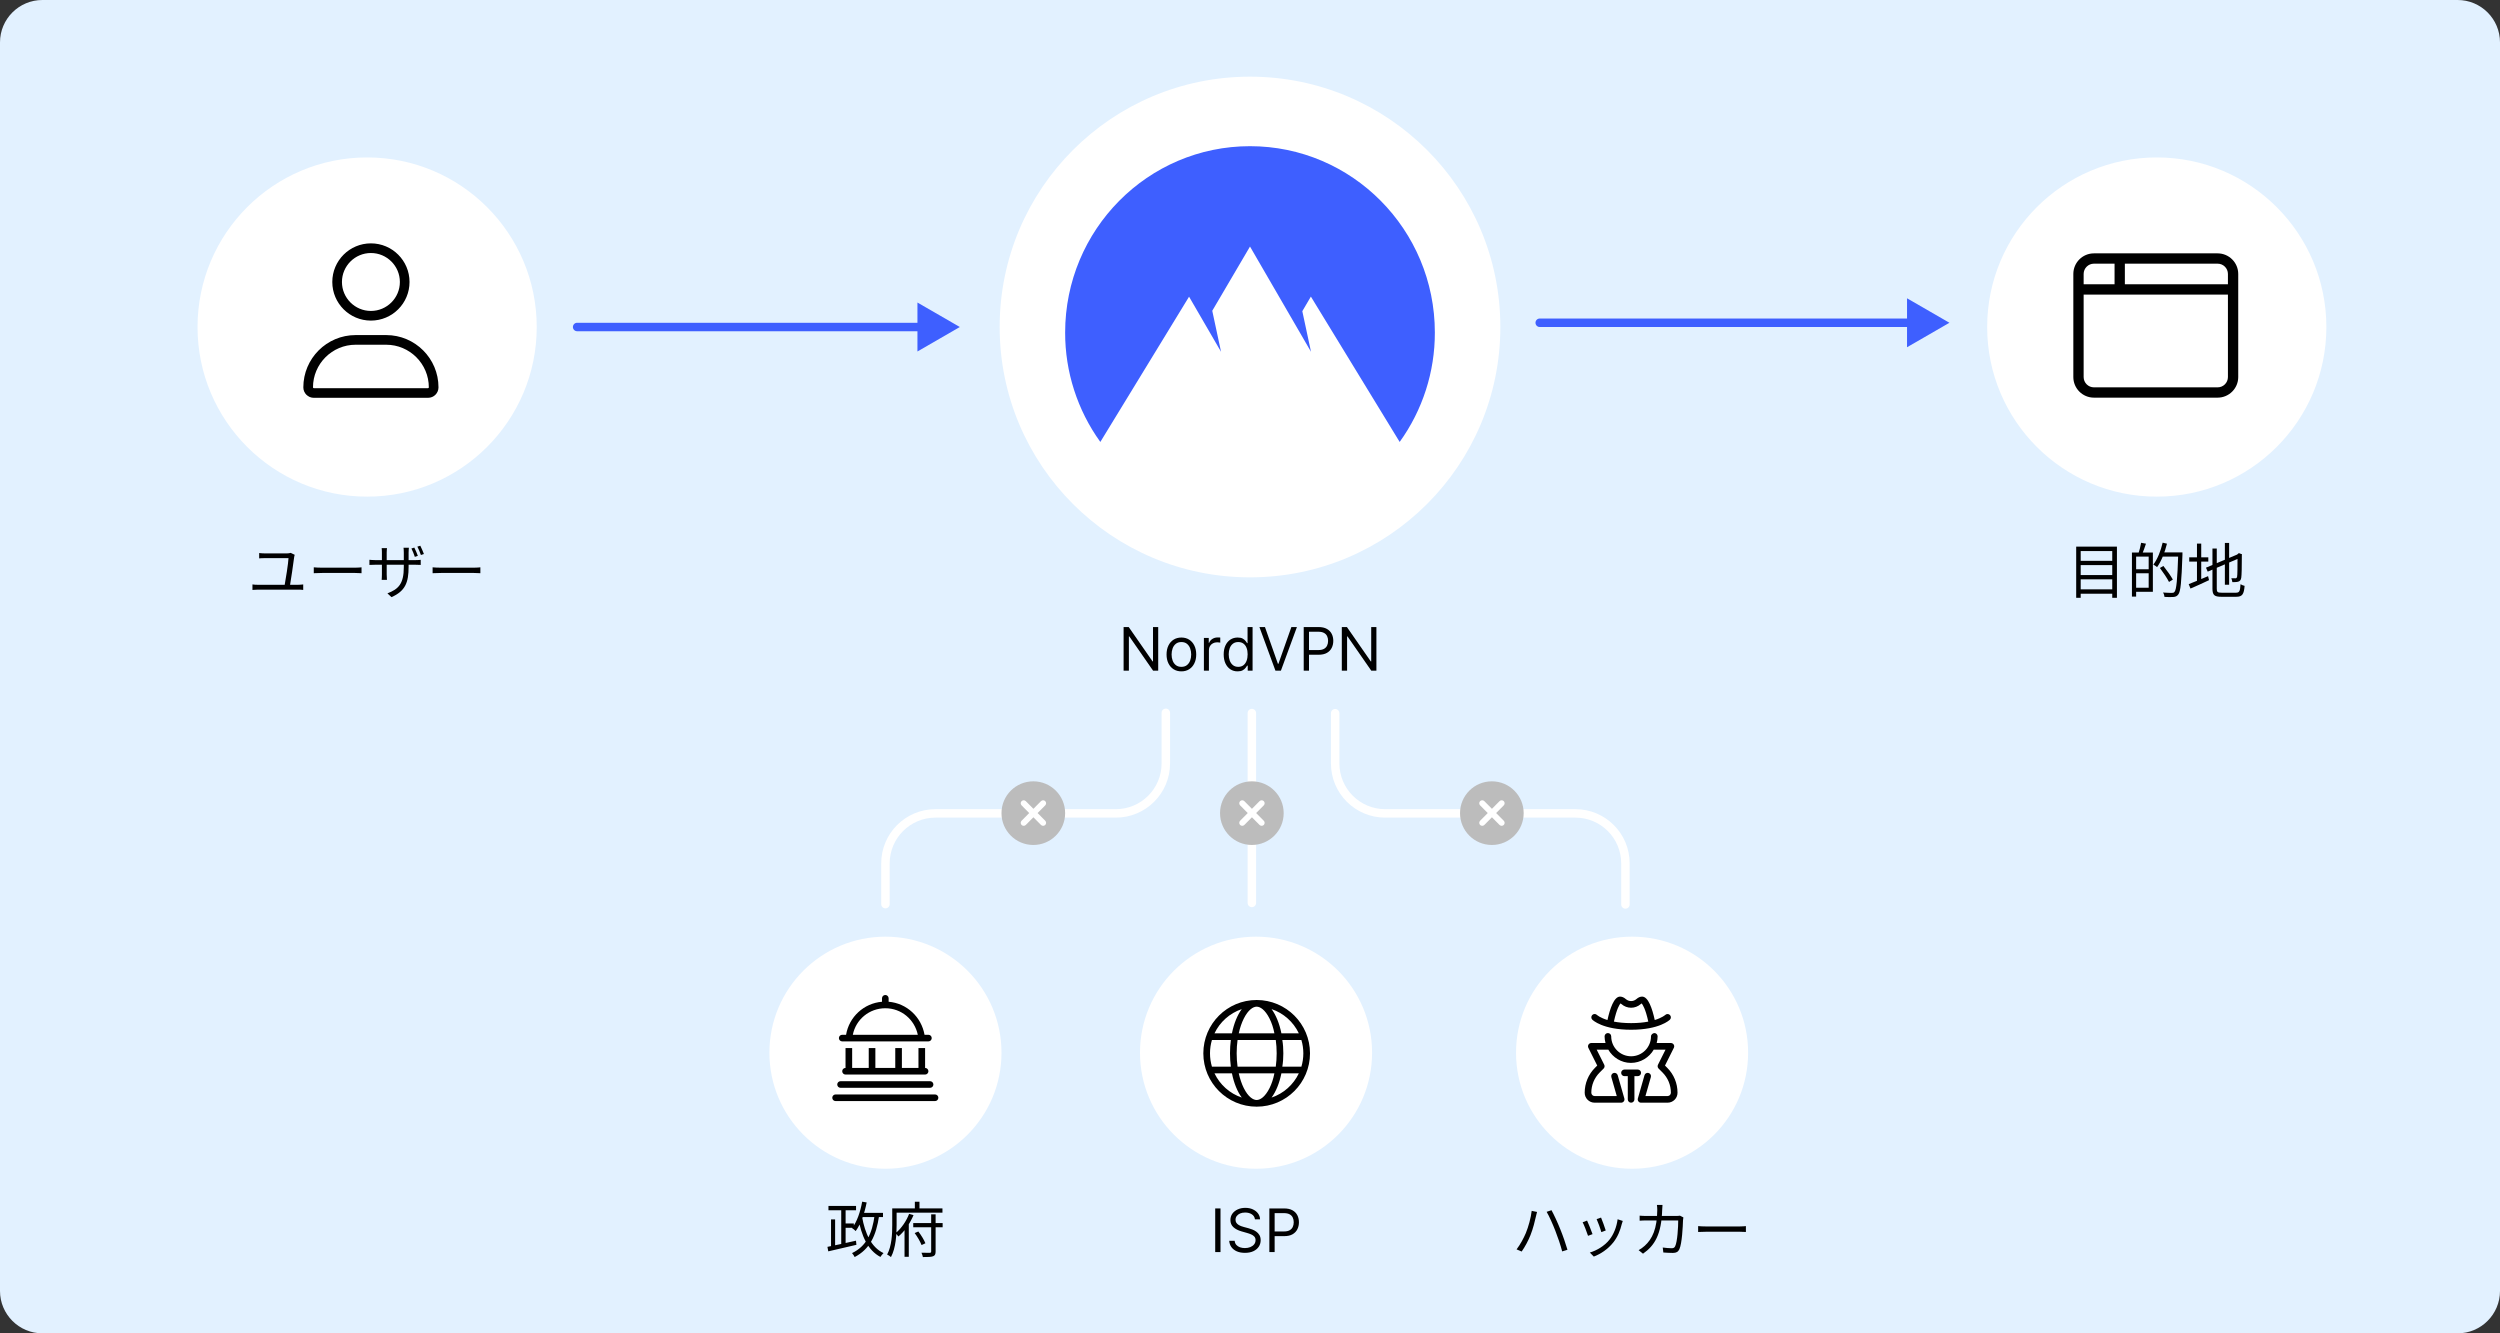 <svg width="750" height="400" viewBox="0 0 750 400" fill="none" xmlns="http://www.w3.org/2000/svg">
<rect x="0" y="0" width="750" height="400" fill="#333333" stroke="none"/>
<g clip-path="url(#clip0_318_4283)">
<path d="M0 12.72C0 5.695 5.695 0 12.72 0H737.28C744.305 0 750 5.695 750 12.72V387.28C750 394.305 744.305 400 737.28 400H12.72C5.695 400 0 394.305 0 387.28V12.72Z" fill="#E2F1FF"/>
<circle cx="265.636" cy="315.812" r="34.812" fill="white"/>
<path d="M265.594 298.496C266.141 298.496 266.588 298.941 266.588 299.491V300.526C272.052 300.977 276.416 305.104 277.361 310.432H278.524C279.071 310.432 279.518 310.879 279.518 311.426C279.518 311.973 279.071 312.421 278.524 312.421H252.664C252.114 312.421 251.669 311.973 251.669 311.426C251.669 310.879 252.114 310.432 252.664 310.432H253.823C254.717 305.104 259.135 300.977 264.599 300.526V299.491C264.599 298.941 265.047 298.496 265.594 298.496ZM255.846 310.432H275.341C274.365 305.838 270.405 302.475 265.594 302.475C260.782 302.475 256.766 305.838 255.846 310.432ZM253.658 320.378V314.41H255.647V320.378H260.621V314.41H262.61V320.378H268.578V314.41H270.567V320.378H275.54V314.41H277.529V320.378C278.076 320.378 278.524 320.825 278.524 321.372C278.524 321.919 278.076 322.367 277.529 322.367H253.658C253.109 322.367 252.664 321.919 252.664 321.372C252.664 320.825 253.109 320.378 253.658 320.378ZM251.172 325.351C251.172 324.804 251.617 324.356 252.166 324.356H279.021C279.568 324.356 280.016 324.804 280.016 325.351C280.016 325.898 279.568 326.346 279.021 326.346H252.166C251.617 326.346 251.172 325.898 251.172 325.351ZM249.68 329.329C249.68 328.782 250.125 328.335 250.674 328.335H280.513C281.06 328.335 281.508 328.782 281.508 329.329C281.508 329.876 281.06 330.324 280.513 330.324H250.674C250.125 330.324 249.68 329.876 249.68 329.329Z" fill="black"/>
<path d="M248.536 361.781H256.816V363.077H248.536V361.781ZM252.982 367.037H256.15V368.333H252.982V367.037ZM252.37 362.483H253.684V373.859H252.37V362.483ZM249.31 365.813H250.534V374.363H249.31V365.813ZM248.23 374.057C250.336 373.661 253.666 372.905 256.798 372.203L256.924 373.445C253.918 374.165 250.732 374.903 248.482 375.407L248.23 374.057ZM258.04 363.869H264.898V365.129H258.04V363.869ZM258.652 360.503L260.002 360.737C259.336 364.103 258.22 367.253 256.708 369.323C256.474 369.071 255.934 368.621 255.61 368.423C257.104 366.551 258.094 363.581 258.652 360.503ZM262.396 364.517L263.746 364.661C262.828 370.871 260.902 374.741 256.402 377.117C256.276 376.793 255.862 376.217 255.61 375.929C259.858 373.877 261.622 370.223 262.396 364.517ZM258.616 365.021C259.498 370.043 261.406 374.219 265.06 375.929C264.754 376.199 264.34 376.721 264.124 377.081C260.308 375.065 258.418 370.745 257.428 365.237L258.616 365.021Z" fill="black"/>
<path d="M273.97 366.929H282.79V368.171H273.97V366.929ZM274.402 369.917L275.5 369.449C276.364 370.547 277.228 372.005 277.624 372.977L276.472 373.517C276.094 372.545 275.23 371.015 274.402 369.917ZM279.352 364.301H280.684V375.443C280.684 376.271 280.486 376.667 279.91 376.883C279.334 377.099 278.38 377.117 276.868 377.117C276.814 376.757 276.616 376.181 276.436 375.821C277.57 375.857 278.632 375.839 278.956 375.839C279.244 375.821 279.352 375.731 279.352 375.425V364.301ZM272.728 364.157L274.06 364.535C273.088 366.839 271.468 369.341 269.524 370.943C269.308 370.655 268.93 370.187 268.66 369.953C270.46 368.513 271.99 366.155 272.728 364.157ZM274.456 360.521H275.842V363.293H274.456V360.521ZM268.372 362.519H282.736V363.797H268.372V362.519ZM267.67 362.519H268.984V367.523C268.984 370.295 268.768 374.381 267.292 377.117C267.04 376.883 266.464 376.505 266.14 376.361C267.544 373.769 267.67 370.133 267.67 367.523V362.519ZM271.36 367.739L272.548 366.551L272.638 366.587V377.045H271.36V367.739Z" fill="black"/>
<circle cx="376.812" cy="315.812" r="34.812" fill="white"/>
<path d="M377 300C385.838 300 393 307.163 393 316C393 324.838 385.838 332 377 332C368.163 332 361 324.838 361 316C361 307.163 368.163 300 377 300ZM377 330C378.044 330 379.525 329.1 380.869 326.419C381.488 325.181 382.006 323.631 382.319 322H371.625C371.994 323.631 372.513 325.181 373.131 326.419C374.475 329.1 375.956 330 377 330ZM371.269 320H382.731C382.906 318.738 383 317.394 383 316C383 314.606 382.906 313.263 382.731 312H371.269C371.094 313.263 371 314.606 371 316C371 317.394 371.094 318.738 371.269 320ZM382.319 310C382.006 308.313 381.488 306.819 380.869 305.581C379.525 302.898 378.044 302 377 302C375.956 302 374.475 302.898 373.131 305.581C372.513 306.819 371.994 308.313 371.625 310H382.319ZM384.694 312C384.913 313.281 385 314.619 385 316C385 317.381 384.913 318.719 384.694 320H390.419C390.8 318.731 391 317.388 391 316C391 314.613 390.8 313.269 390.419 312H384.694ZM381.469 302.729C382.781 304.499 383.819 307.025 384.419 310H389.65C388.038 306.594 385.081 303.945 381.469 302.729ZM372.531 302.729C368.919 303.945 365.965 306.594 364.348 310H369.581C370.181 307.025 371.219 304.499 372.531 302.729ZM363 316C363 317.388 363.203 318.731 363.58 320H369.25C369.088 318.719 369 317.381 369 316C369 314.619 369.088 313.281 369.25 312H363.58C363.203 313.269 363 314.613 363 316ZM389.65 322H384.419C383.819 324.975 382.781 327.5 381.469 329.269C385.081 328.056 388.038 325.406 389.65 322ZM369.581 322H364.348C365.965 325.406 368.919 328.056 372.531 329.269C371.219 327.5 370.181 324.975 369.581 322Z" fill="black"/>
<path d="M366.15 362.533V375.624H364.564V362.533H366.15Z" fill="black"/>
<path d="M376.487 365.805C376.411 365.158 376.099 364.655 375.554 364.297C375.009 363.939 374.339 363.76 373.547 363.76C372.967 363.76 372.46 363.854 372.026 364.041C371.595 364.229 371.259 364.487 371.016 364.815C370.777 365.143 370.658 365.516 370.658 365.933C370.658 366.283 370.741 366.583 370.907 366.835C371.077 367.082 371.295 367.288 371.559 367.455C371.823 367.617 372.1 367.751 372.39 367.857C372.68 367.96 372.946 368.043 373.189 368.107L374.518 368.465C374.859 368.554 375.239 368.678 375.656 368.835C376.078 368.993 376.481 369.208 376.864 369.481C377.252 369.749 377.572 370.095 377.823 370.516C378.075 370.938 378.2 371.456 378.2 372.07C378.2 372.777 378.015 373.416 377.644 373.987C377.278 374.558 376.741 375.012 376.033 375.349C375.33 375.685 374.476 375.854 373.47 375.854C372.533 375.854 371.721 375.702 371.035 375.4C370.353 375.097 369.816 374.675 369.424 374.134C369.036 373.593 368.817 372.965 368.766 372.249H370.402C370.445 372.743 370.611 373.152 370.901 373.476C371.195 373.796 371.565 374.034 372.013 374.192C372.464 374.345 372.95 374.422 373.47 374.422C374.075 374.422 374.619 374.324 375.1 374.128C375.582 373.928 375.963 373.651 376.244 373.297C376.526 372.939 376.666 372.521 376.666 372.044C376.666 371.609 376.545 371.256 376.302 370.983C376.059 370.71 375.739 370.489 375.343 370.318C374.947 370.148 374.518 369.999 374.058 369.871L372.447 369.411C371.425 369.117 370.615 368.697 370.018 368.151C369.422 367.606 369.124 366.892 369.124 366.01C369.124 365.277 369.322 364.638 369.718 364.092C370.119 363.543 370.656 363.117 371.329 362.814C372.006 362.507 372.763 362.354 373.598 362.354C374.442 362.354 375.192 362.505 375.848 362.808C376.504 363.106 377.024 363.515 377.408 364.035C377.795 364.555 378 365.145 378.021 365.805H376.487Z" fill="black"/>
<path d="M380.807 375.624V362.533H385.23C386.257 362.533 387.096 362.718 387.748 363.089C388.405 363.455 388.89 363.952 389.206 364.578C389.521 365.205 389.679 365.903 389.679 366.675C389.679 367.446 389.521 368.147 389.206 368.778C388.895 369.408 388.413 369.911 387.761 370.286C387.109 370.657 386.274 370.842 385.256 370.842H382.085V369.436H385.204C385.907 369.436 386.472 369.315 386.898 369.072C387.324 368.829 387.633 368.501 387.825 368.087C388.021 367.67 388.119 367.199 388.119 366.675C388.119 366.151 388.021 365.682 387.825 365.269C387.633 364.855 387.322 364.531 386.892 364.297C386.461 364.058 385.89 363.939 385.179 363.939H382.392V375.624H380.807Z" fill="black"/>
<circle cx="489.622" cy="315.812" r="34.812" fill="white"/>
<path d="M500.154 320.326L499.495 319.667L502.158 314.34C502.312 314.033 502.296 313.667 502.116 313.373C501.932 313.084 501.608 312.903 501.266 312.903H497.006C497.172 312.264 497.288 311.605 497.288 310.914C497.288 310.364 496.843 309.919 496.349 309.919C495.855 309.919 495.299 310.367 495.299 310.914C495.299 314.205 492.622 316.882 489.331 316.882C486.04 316.882 483.363 314.202 483.363 310.914C483.363 310.364 482.918 309.919 482.369 309.919C481.819 309.919 481.374 310.367 481.374 310.92C481.374 311.61 481.489 312.263 481.654 312.903H477.395C477.052 312.903 476.731 313.084 476.549 313.376C476.368 313.669 476.353 314.035 476.506 314.343L479.169 319.67L478.511 320.328C476.51 322.327 475.406 324.994 475.406 327.823C475.406 329.47 476.745 330.806 478.39 330.806H486.347C486.66 330.806 486.953 330.66 487.142 330.411C487.33 330.161 487.388 329.839 487.303 329.539L485.314 322.577C485.164 322.048 484.614 321.743 484.084 321.893C483.556 322.044 483.25 322.595 483.402 323.122L485.029 328.817H478.39C477.842 328.817 477.395 328.37 477.395 327.823C477.395 325.522 478.291 323.36 479.917 321.734L481.082 320.569C481.385 320.266 481.461 319.803 481.269 319.42L479.004 314.892H482.369C482.404 314.892 482.435 314.876 482.47 314.872C483.848 317.248 486.391 318.871 489.275 318.871C492.159 318.871 494.759 317.25 496.138 314.872C496.225 314.874 496.256 314.892 496.293 314.892H499.658L497.393 319.42C497.201 319.803 497.276 320.265 497.579 320.569L498.745 321.734C500.371 323.359 501.266 325.522 501.266 327.823C501.266 328.371 500.82 328.817 500.272 328.817H493.633L495.259 323.122C495.41 322.595 495.105 322.044 494.577 321.893C494.041 321.742 493.497 322.048 493.347 322.577L491.358 329.539C491.273 329.839 491.331 330.162 491.519 330.411C491.712 330.657 491.948 330.806 492.315 330.806H500.272C501.917 330.806 503.256 329.468 503.256 327.823C503.256 324.994 502.155 322.327 500.154 320.326ZM489.331 308.925C497.854 308.925 500.85 306.022 500.974 305.898C501.359 305.513 501.359 304.895 500.978 304.504C500.597 304.116 499.972 304.109 499.576 304.483C499.561 304.497 498.656 305.32 496.425 306.008C495.69 302.617 494.478 298.979 492.632 298.979C492.063 298.979 491.492 299.225 490.932 299.714C490.004 300.529 488.653 300.526 487.729 299.711C487.174 299.225 486.59 298.979 486.018 298.979C484.196 298.979 482.984 302.618 482.238 306.009C480.029 305.332 479.119 304.515 479.086 304.484C478.699 304.102 478.074 304.106 477.687 304.492C477.299 304.88 477.299 305.51 477.687 305.898C477.811 306.022 480.811 308.925 489.331 308.925ZM486.154 301.018C486.217 301.052 486.304 301.109 486.415 301.207C488.101 302.693 490.554 302.691 492.241 301.21C492.348 301.117 492.433 301.06 492.495 301.024C492.797 301.365 493.656 302.652 494.489 306.484C493.111 306.749 491.413 306.935 489.331 306.935C487.255 306.935 485.558 306.749 484.171 306.482C485.029 302.573 485.868 301.336 486.154 301.018ZM492.315 321.855C492.315 321.305 491.87 320.86 491.32 320.86H487.342C486.792 320.86 486.347 321.305 486.347 321.855C486.347 322.405 486.795 322.849 487.342 322.849H488.336V329.812C488.336 330.362 488.781 330.806 489.331 330.806C489.881 330.806 490.326 330.362 490.326 329.812V322.849H491.32C491.867 322.849 492.315 322.402 492.315 321.855Z" fill="black"/>
<path d="M457.745 369.936C458.519 368.064 459.275 365.328 459.509 363.258L461.111 363.582C461.003 363.978 460.877 364.5 460.787 364.896C460.553 366.012 459.905 368.676 459.149 370.53C458.501 372.168 457.511 374.022 456.503 375.462L454.973 374.814C456.107 373.32 457.115 371.43 457.745 369.936ZM466.601 369.234C465.881 367.38 464.783 364.878 463.991 363.546L465.449 363.06C466.169 364.356 467.321 366.84 468.077 368.748C468.815 370.53 469.769 373.284 470.237 374.922L468.653 375.426C468.185 373.59 467.357 371.16 466.601 369.234Z" fill="black"/>
<path d="M480.317 365.274C480.623 365.994 481.505 368.37 481.721 369.144L480.389 369.63C480.191 368.802 479.363 366.516 478.985 365.724L480.317 365.274ZM486.833 366.282C486.707 366.642 486.617 366.93 486.545 367.164C486.077 369.144 485.285 371.088 484.007 372.708C482.333 374.814 480.137 376.218 478.139 376.974L476.951 375.768C479.021 375.156 481.325 373.788 482.801 371.952C484.079 370.386 484.997 368.082 485.285 365.778L486.833 366.282ZM476.123 366.174C476.483 366.93 477.437 369.288 477.761 370.242L476.411 370.746C476.123 369.81 475.151 367.308 474.791 366.678L476.123 366.174Z" fill="black"/>
<path d="M498.749 361.476C498.713 361.89 498.677 362.502 498.659 362.934C498.425 370.278 496.445 373.644 492.899 376.11L491.585 375.048C492.161 374.742 492.881 374.238 493.421 373.734C495.671 371.7 497.147 368.658 497.183 362.97C497.183 362.556 497.147 361.89 497.075 361.476H498.749ZM505.013 365.22C504.959 365.526 504.923 365.85 504.905 366.084C504.851 367.83 504.617 373.05 503.807 374.778C503.447 375.552 502.871 375.876 501.881 375.876C500.981 375.876 499.937 375.822 499.001 375.75L498.821 374.256C499.793 374.382 500.729 374.472 501.503 374.472C502.007 374.472 502.349 374.31 502.547 373.878C503.231 372.492 503.465 368.064 503.465 366.138H493.979C493.259 366.138 492.539 366.156 491.891 366.21V364.698C492.521 364.752 493.259 364.788 493.961 364.788H502.853C503.339 364.788 503.681 364.752 503.987 364.698L505.013 365.22Z" fill="black"/>
<path d="M509.441 367.83C509.999 367.884 510.935 367.938 511.961 367.938C513.275 367.938 520.493 367.938 521.825 367.938C522.725 367.938 523.355 367.866 523.769 367.83V369.594C523.391 369.576 522.635 369.522 521.843 369.522C520.475 369.522 513.293 369.522 511.961 369.522C510.971 369.522 510.017 369.558 509.441 369.594V367.83Z" fill="black"/>
<path fill-rule="evenodd" clip-rule="evenodd" d="M400.551 212.698C401.253 212.698 401.821 213.267 401.821 213.968V229.019C401.821 236.602 407.968 242.749 415.551 242.749H472.63C481.616 242.749 488.9 250.034 488.9 259.019V271.336C488.9 272.037 488.332 272.606 487.63 272.606C486.929 272.606 486.36 272.037 486.36 271.336V259.019C486.36 251.436 480.213 245.289 472.63 245.289H415.551C406.566 245.289 399.281 238.005 399.281 229.019V213.968C399.281 213.267 399.85 212.698 400.551 212.698Z" fill="white"/>
<path fill-rule="evenodd" clip-rule="evenodd" d="M349.746 212.578C349.044 212.578 348.476 213.147 348.476 213.848V229.019C348.476 236.602 342.328 242.749 334.746 242.749H280.634C271.648 242.749 264.364 250.034 264.364 259.019V271.244C264.364 271.945 264.932 272.514 265.634 272.514C266.335 272.514 266.904 271.945 266.904 271.244V259.019C266.904 251.437 273.051 245.289 280.634 245.289H334.746C343.731 245.289 351.016 238.005 351.016 229.019V213.848C351.016 213.147 350.447 212.578 349.746 212.578Z" fill="white"/>
<path fill-rule="evenodd" clip-rule="evenodd" d="M375.559 212.652C376.26 212.652 376.829 213.22 376.829 213.922V270.882C376.829 271.583 376.26 272.152 375.559 272.152C374.858 272.152 374.289 271.583 374.289 270.882V213.922C374.289 213.22 374.858 212.652 375.559 212.652Z" fill="white"/>
<path d="M319.542 243.945C319.542 249.218 315.267 253.492 309.995 253.492C304.722 253.492 300.447 249.218 300.447 243.945C300.447 238.672 304.722 234.398 309.995 234.398C315.267 234.398 319.542 238.672 319.542 243.945Z" fill="#BCBCBC"/>
<path fill-rule="evenodd" clip-rule="evenodd" d="M306.477 240.342C306.828 239.994 307.395 239.996 307.743 240.347L310.022 242.644L312.3 240.347C312.648 239.996 313.215 239.994 313.566 240.342C313.917 240.69 313.919 241.257 313.571 241.608L311.282 243.915L313.571 246.223C313.919 246.574 313.917 247.141 313.566 247.489C313.215 247.837 312.648 247.834 312.3 247.484L310.022 245.186L307.743 247.484C307.395 247.834 306.828 247.837 306.477 247.489C306.126 247.141 306.124 246.574 306.472 246.223L308.761 243.915L306.472 241.608C306.124 241.257 306.126 240.69 306.477 240.342Z" fill="white"/>
<path d="M385.104 243.945C385.104 249.218 380.83 253.492 375.557 253.492C370.284 253.492 366.01 249.218 366.01 243.945C366.01 238.672 370.284 234.398 375.557 234.398C380.83 234.398 385.104 238.672 385.104 243.945Z" fill="#BCBCBC"/>
<path fill-rule="evenodd" clip-rule="evenodd" d="M372.04 240.342C372.391 239.994 372.958 239.996 373.306 240.347L375.584 242.644L377.863 240.347C378.211 239.996 378.778 239.994 379.128 240.342C379.479 240.69 379.482 241.257 379.134 241.608L376.845 243.915L379.134 246.223C379.482 246.574 379.479 247.141 379.128 247.489C378.778 247.837 378.211 247.834 377.863 247.484L375.584 245.186L373.306 247.484C372.958 247.834 372.391 247.837 372.04 247.489C371.689 247.141 371.687 246.574 372.035 246.223L374.324 243.915L372.035 241.608C371.687 241.257 371.689 240.69 372.04 240.342Z" fill="white"/>
<path d="M457.103 243.945C457.103 249.218 452.828 253.492 447.555 253.492C442.282 253.492 438.008 249.218 438.008 243.945C438.008 238.672 442.282 234.398 447.555 234.398C452.828 234.398 457.103 238.672 457.103 243.945Z" fill="#BCBCBC"/>
<path fill-rule="evenodd" clip-rule="evenodd" d="M444.038 240.342C444.389 239.994 444.956 239.996 445.304 240.347L447.582 242.644L449.861 240.347C450.209 239.996 450.776 239.994 451.127 240.342C451.477 240.69 451.48 241.257 451.132 241.608L448.843 243.915L451.132 246.223C451.48 246.574 451.477 247.141 451.127 247.489C450.776 247.837 450.209 247.834 449.861 247.484L447.582 245.186L445.304 247.484C444.956 247.834 444.389 247.837 444.038 247.489C443.687 247.141 443.685 246.574 444.033 246.223L446.322 243.915L444.033 241.608C443.685 241.257 443.687 240.69 444.038 240.342Z" fill="white"/>
<circle cx="647.031" cy="98.112" r="50.879" fill="white"/>
<path d="M622 82.193C622 78.778 624.768 76.009 628.184 76.009H665.286C668.697 76.009 671.47 78.778 671.47 82.193V113.112C671.47 116.522 668.697 119.295 665.286 119.295H628.184C624.768 119.295 622 116.522 622 113.112V82.193ZM637.459 85.285H668.378V82.193C668.378 80.486 666.996 79.101 665.286 79.101H637.459V85.285ZM634.367 79.101H628.184C626.476 79.101 625.092 80.486 625.092 82.193V85.285H634.367V79.101ZM625.092 88.377V113.112C625.092 114.822 626.476 116.204 628.184 116.204H665.286C666.996 116.204 668.378 114.822 668.378 113.112V88.377H625.092Z" fill="black"/>
<path d="M623.793 168.253H634.215V169.531H623.793V168.253ZM623.793 172.519H634.215V173.797H623.793V172.519ZM623.793 176.803H634.215V178.117H623.793V176.803ZM622.857 163.987H635.079V179.341H633.675V165.319H624.207V179.341H622.857V163.987Z" fill="black"/>
<path d="M640.389 165.769H645.861V177.541H640.389V176.317H644.601V166.975H640.389V165.769ZM639.579 165.769H640.839V178.981H639.579V165.769ZM640.299 170.773H645.267V171.979H640.299V170.773ZM642.333 162.835L643.791 163.105C643.431 164.221 642.981 165.463 642.621 166.273L641.541 166.003C641.847 165.139 642.189 163.771 642.333 162.835ZM648.417 165.715H653.943V166.975H648.417V165.715ZM653.475 165.715H654.735C654.735 165.715 654.735 166.219 654.735 166.417C654.447 174.679 654.195 177.469 653.475 178.351C653.079 178.873 652.665 179.035 652.035 179.089C651.423 179.161 650.361 179.125 649.353 179.071C649.317 178.675 649.155 178.117 648.903 177.757C650.073 177.847 651.153 177.865 651.567 177.865C651.927 177.865 652.143 177.811 652.341 177.577C652.935 176.929 653.223 173.941 653.475 166.003V165.715ZM648.795 162.799L650.091 163.105C649.425 165.787 648.363 168.433 647.121 170.143C646.887 169.927 646.329 169.549 646.005 169.369C647.229 167.785 648.219 165.301 648.795 162.799ZM647.967 170.395L649.011 169.783C650.037 171.061 651.279 172.807 651.855 173.869L650.703 174.589C650.163 173.491 648.957 171.709 647.967 170.395Z" fill="black"/>
<path d="M667.461 162.871H668.739V175.417H667.461V162.871ZM661.791 170.305L671.493 166.219L671.997 167.371L662.313 171.493L661.791 170.305ZM663.735 164.563H665.031V176.605C665.031 177.595 665.247 177.811 666.453 177.811C667.047 177.811 670.071 177.811 670.791 177.811C671.853 177.811 672.033 177.325 672.159 175.255C672.483 175.471 673.005 175.687 673.383 175.759C673.167 178.243 672.735 179.035 670.845 179.035C670.359 179.035 666.867 179.035 666.417 179.035C664.347 179.035 663.735 178.549 663.735 176.587V164.563ZM671.259 166.399H671.097L671.421 166.129L671.655 165.931L672.609 166.291L672.555 166.543C672.555 169.927 672.501 172.627 672.375 173.329C672.267 174.049 671.925 174.391 671.403 174.517C670.917 174.643 670.197 174.643 669.711 174.643C669.657 174.283 669.549 173.779 669.387 173.473C669.801 173.491 670.395 173.491 670.593 173.491C670.863 173.491 671.043 173.419 671.133 173.005C671.241 172.537 671.259 169.981 671.259 166.399ZM656.769 167.209H662.493V168.487H656.769V167.209ZM659.091 163.087H660.369V174.769H659.091V163.087ZM656.607 175.237C658.065 174.697 660.279 173.761 662.421 172.843L662.709 174.049C660.783 174.967 658.749 175.885 657.147 176.569L656.607 175.237Z" fill="black"/>
<path fill-rule="evenodd" clip-rule="evenodd" d="M572.109 89.487L584.829 96.83L572.109 104.174L572.109 98.102L461.918 98.102C461.215 98.102 460.646 97.533 460.646 96.83C460.646 96.128 461.215 95.558 461.918 95.558L572.109 95.558L572.109 89.487Z" fill="#3E5FFF"/>
<circle cx="375.001" cy="98.103" r="75.103" fill="white"/>
<path fill-rule="evenodd" clip-rule="evenodd" d="M330.099 132.585C323.215 123.029 319.521 111.544 319.543 99.766C319.543 68.888 344.371 43.855 375 43.855C405.629 43.855 430.456 68.888 430.456 99.766C430.479 111.544 426.785 123.029 419.9 132.585L393.264 88.977L390.694 93.358L393.3 105.531L375 73.962L363.678 93.236L366.312 105.536L356.718 89.005L330.099 132.585Z" fill="#3E5FFF"/>
<path d="M347.461 188.114V201.205H345.927L338.793 190.927H338.665V201.205H337.08V188.114H338.614L345.773 198.418H345.901V188.114H347.461Z" fill="black"/>
<path d="M354.417 201.41C353.531 201.41 352.753 201.199 352.084 200.777C351.419 200.355 350.899 199.765 350.524 199.006C350.153 198.248 349.968 197.361 349.968 196.347C349.968 195.324 350.153 194.432 350.524 193.669C350.899 192.906 351.419 192.314 352.084 191.892C352.753 191.47 353.531 191.259 354.417 191.259C355.303 191.259 356.079 191.47 356.744 191.892C357.413 192.314 357.933 192.906 358.303 193.669C358.678 194.432 358.866 195.324 358.866 196.347C358.866 197.361 358.678 198.248 358.303 199.006C357.933 199.765 357.413 200.355 356.744 200.777C356.079 201.199 355.303 201.41 354.417 201.41ZM354.417 200.055C355.09 200.055 355.644 199.882 356.079 199.537C356.513 199.192 356.835 198.738 357.044 198.175C357.253 197.613 357.357 197.003 357.357 196.347C357.357 195.691 357.253 195.079 357.044 194.513C356.835 193.946 356.513 193.488 356.079 193.138C355.644 192.789 355.09 192.614 354.417 192.614C353.744 192.614 353.19 192.789 352.755 193.138C352.32 193.488 351.999 193.946 351.79 194.513C351.581 195.079 351.477 195.691 351.477 196.347C351.477 197.003 351.581 197.613 351.79 198.175C351.999 198.738 352.32 199.192 352.755 199.537C353.19 199.882 353.744 200.055 354.417 200.055Z" fill="black"/>
<path d="M361.169 201.205V191.387H362.626V192.87H362.728C362.907 192.384 363.231 191.99 363.7 191.687C364.169 191.385 364.697 191.234 365.285 191.234C365.396 191.234 365.534 191.236 365.7 191.24C365.867 191.244 365.992 191.251 366.078 191.259V192.793C366.026 192.78 365.909 192.761 365.726 192.736C365.547 192.706 365.357 192.691 365.157 192.691C364.68 192.691 364.254 192.791 363.879 192.991C363.508 193.187 363.214 193.46 362.997 193.81C362.784 194.155 362.677 194.549 362.677 194.992V201.205H361.169Z" fill="black"/>
<path d="M371.274 201.41C370.456 201.41 369.734 201.203 369.107 200.79C368.481 200.372 367.991 199.784 367.637 199.025C367.284 198.263 367.107 197.361 367.107 196.322C367.107 195.29 367.284 194.396 367.637 193.637C367.991 192.878 368.483 192.293 369.114 191.879C369.744 191.466 370.473 191.259 371.3 191.259C371.939 191.259 372.444 191.366 372.815 191.579C373.19 191.788 373.475 192.026 373.671 192.295C373.872 192.559 374.027 192.776 374.138 192.947H374.266V188.114H375.774V201.205H374.317V199.697H374.138C374.027 199.876 373.869 200.101 373.665 200.374C373.46 200.643 373.168 200.883 372.789 201.097C372.41 201.305 371.905 201.41 371.274 201.41ZM371.479 200.055C372.084 200.055 372.595 199.897 373.013 199.582C373.431 199.262 373.748 198.821 373.965 198.258C374.183 197.692 374.291 197.038 374.291 196.296C374.291 195.563 374.185 194.922 373.972 194.372C373.759 193.818 373.443 193.388 373.026 193.081C372.608 192.77 372.093 192.614 371.479 192.614C370.84 192.614 370.307 192.778 369.881 193.106C369.459 193.43 369.142 193.871 368.928 194.43C368.72 194.984 368.615 195.606 368.615 196.296C368.615 196.995 368.722 197.63 368.935 198.201C369.152 198.768 369.472 199.219 369.894 199.556C370.32 199.888 370.848 200.055 371.479 200.055Z" fill="black"/>
<path d="M379.488 188.114L383.374 199.134H383.528L387.414 188.114H389.076L384.269 201.205H382.633L377.826 188.114H379.488Z" fill="black"/>
<path d="M391.115 201.205V188.114H395.539C396.566 188.114 397.405 188.3 398.057 188.67C398.713 189.037 399.199 189.533 399.514 190.16C399.83 190.786 399.987 191.485 399.987 192.256C399.987 193.028 399.83 193.729 399.514 194.359C399.203 194.99 398.722 195.493 398.07 195.868C397.418 196.239 396.583 196.424 395.564 196.424H392.394V195.018H395.513C396.216 195.018 396.781 194.896 397.207 194.653C397.633 194.41 397.942 194.082 398.134 193.669C398.33 193.251 398.428 192.78 398.428 192.256C398.428 191.732 398.33 191.263 398.134 190.85C397.942 190.437 397.631 190.113 397.2 189.878C396.77 189.64 396.199 189.521 395.487 189.521H392.7V201.205H391.115Z" fill="black"/>
<path d="M412.922 188.114V201.205H411.388L404.254 190.927H404.126V201.205H402.541V188.114H404.075L411.234 198.418H411.362V188.114H412.922Z" fill="black"/>
<path fill-rule="evenodd" clip-rule="evenodd" d="M275.232 90.759L287.951 98.102L275.232 105.446L275.232 99.374L173.144 99.374C172.442 99.374 171.872 98.805 171.872 98.102C171.872 97.4 172.442 96.831 173.144 96.831L275.232 96.831L275.232 90.759Z" fill="#3E5FFF"/>
<circle cx="110.139" cy="98.112" r="50.879" fill="white"/>
<path d="M111.273 96.179C117.672 96.179 122.858 90.992 122.858 84.594C122.858 78.196 117.672 73.009 111.273 73.009C104.875 73.009 99.689 78.196 99.689 84.594C99.689 90.992 104.875 96.179 111.273 96.179ZM111.273 75.906C116.065 75.906 119.962 79.803 119.962 84.594C119.962 89.385 116.065 93.283 111.273 93.283C106.482 93.283 102.585 89.382 102.585 84.594C102.585 79.803 106.486 75.906 111.273 75.906ZM115.862 100.523H106.685C98.024 100.523 91 107.546 91 116.208C91 117.94 92.405 119.345 94.137 119.345H128.411C130.144 119.348 131.547 117.945 131.547 116.208C131.547 107.546 124.523 100.523 115.862 100.523ZM128.406 116.452H94.137C94.005 116.452 93.896 116.343 93.896 116.208C93.896 109.157 99.634 103.419 106.685 103.419H115.853C122.912 103.419 128.65 109.157 128.65 116.208C128.65 116.343 128.542 116.452 128.406 116.452Z" fill="black"/>
<path d="M88.408 166.435C88.336 166.615 88.282 166.885 88.264 167.029C88.066 168.847 87.22 174.229 86.968 175.813H85.348C85.654 174.247 86.518 168.775 86.554 167.443C84.988 167.443 80.326 167.443 79.48 167.443C78.796 167.443 78.31 167.461 77.752 167.515V165.913C78.292 165.967 78.868 166.021 79.462 166.021C80.308 166.021 84.826 166.021 86.086 166.021C86.446 166.021 87.004 165.949 87.202 165.859L88.408 166.435ZM75.736 175.327C76.258 175.417 76.816 175.435 77.32 175.435H89.452C90.01 175.435 90.496 175.381 90.964 175.327V176.983C90.478 176.911 89.83 176.893 89.452 176.893H77.32C76.816 176.893 76.276 176.929 75.736 176.983V175.327Z" fill="black"/>
<path d="M94.132 170.197C94.69 170.251 95.626 170.305 96.652 170.305C97.966 170.305 105.184 170.305 106.516 170.305C107.416 170.305 108.046 170.233 108.46 170.197V171.961C108.082 171.943 107.326 171.889 106.534 171.889C105.166 171.889 97.984 171.889 96.652 171.889C95.662 171.889 94.708 171.925 94.132 171.961V170.197Z" fill="black"/>
<path d="M124.291 164.275C124.633 164.923 125.101 166.039 125.353 166.759L124.453 167.065C124.201 166.309 123.787 165.229 123.427 164.545L124.291 164.275ZM126.091 163.717C126.433 164.383 126.901 165.481 127.171 166.201L126.271 166.507C125.983 165.697 125.587 164.671 125.209 163.987L126.091 163.717ZM122.581 170.053C122.581 174.841 121.555 177.307 117.451 179.143L116.227 178.009C119.503 176.749 121.141 175.201 121.141 170.161V165.787C121.141 165.085 121.087 164.491 121.051 164.311H122.671C122.653 164.491 122.581 165.085 122.581 165.787V170.053ZM116.101 164.437C116.083 164.599 116.011 165.103 116.011 165.733V172.339C116.011 172.987 116.065 173.779 116.083 173.959H114.499C114.517 173.779 114.571 173.023 114.571 172.339V165.733C114.571 165.355 114.553 164.833 114.499 164.437H116.101ZM110.827 167.929C110.989 167.947 111.871 168.037 112.645 168.037H124.561C125.353 168.037 125.965 167.983 126.217 167.947V169.477C126.019 169.441 125.353 169.423 124.561 169.423H112.645C111.853 169.423 111.043 169.459 110.827 169.477V167.929Z" fill="black"/>
<path d="M129.781 170.197C130.339 170.251 131.275 170.305 132.301 170.305C133.615 170.305 140.833 170.305 142.165 170.305C143.065 170.305 143.695 170.233 144.109 170.197V171.961C143.731 171.943 142.975 171.889 142.183 171.889C140.815 171.889 133.633 171.889 132.301 171.889C131.311 171.889 130.357 171.925 129.781 171.961V170.197Z" fill="black"/>
</g>
<defs>
<clipPath id="clip0_318_4283">
<rect width="750" height="400" fill="white"/>
</clipPath>
</defs>
</svg>
